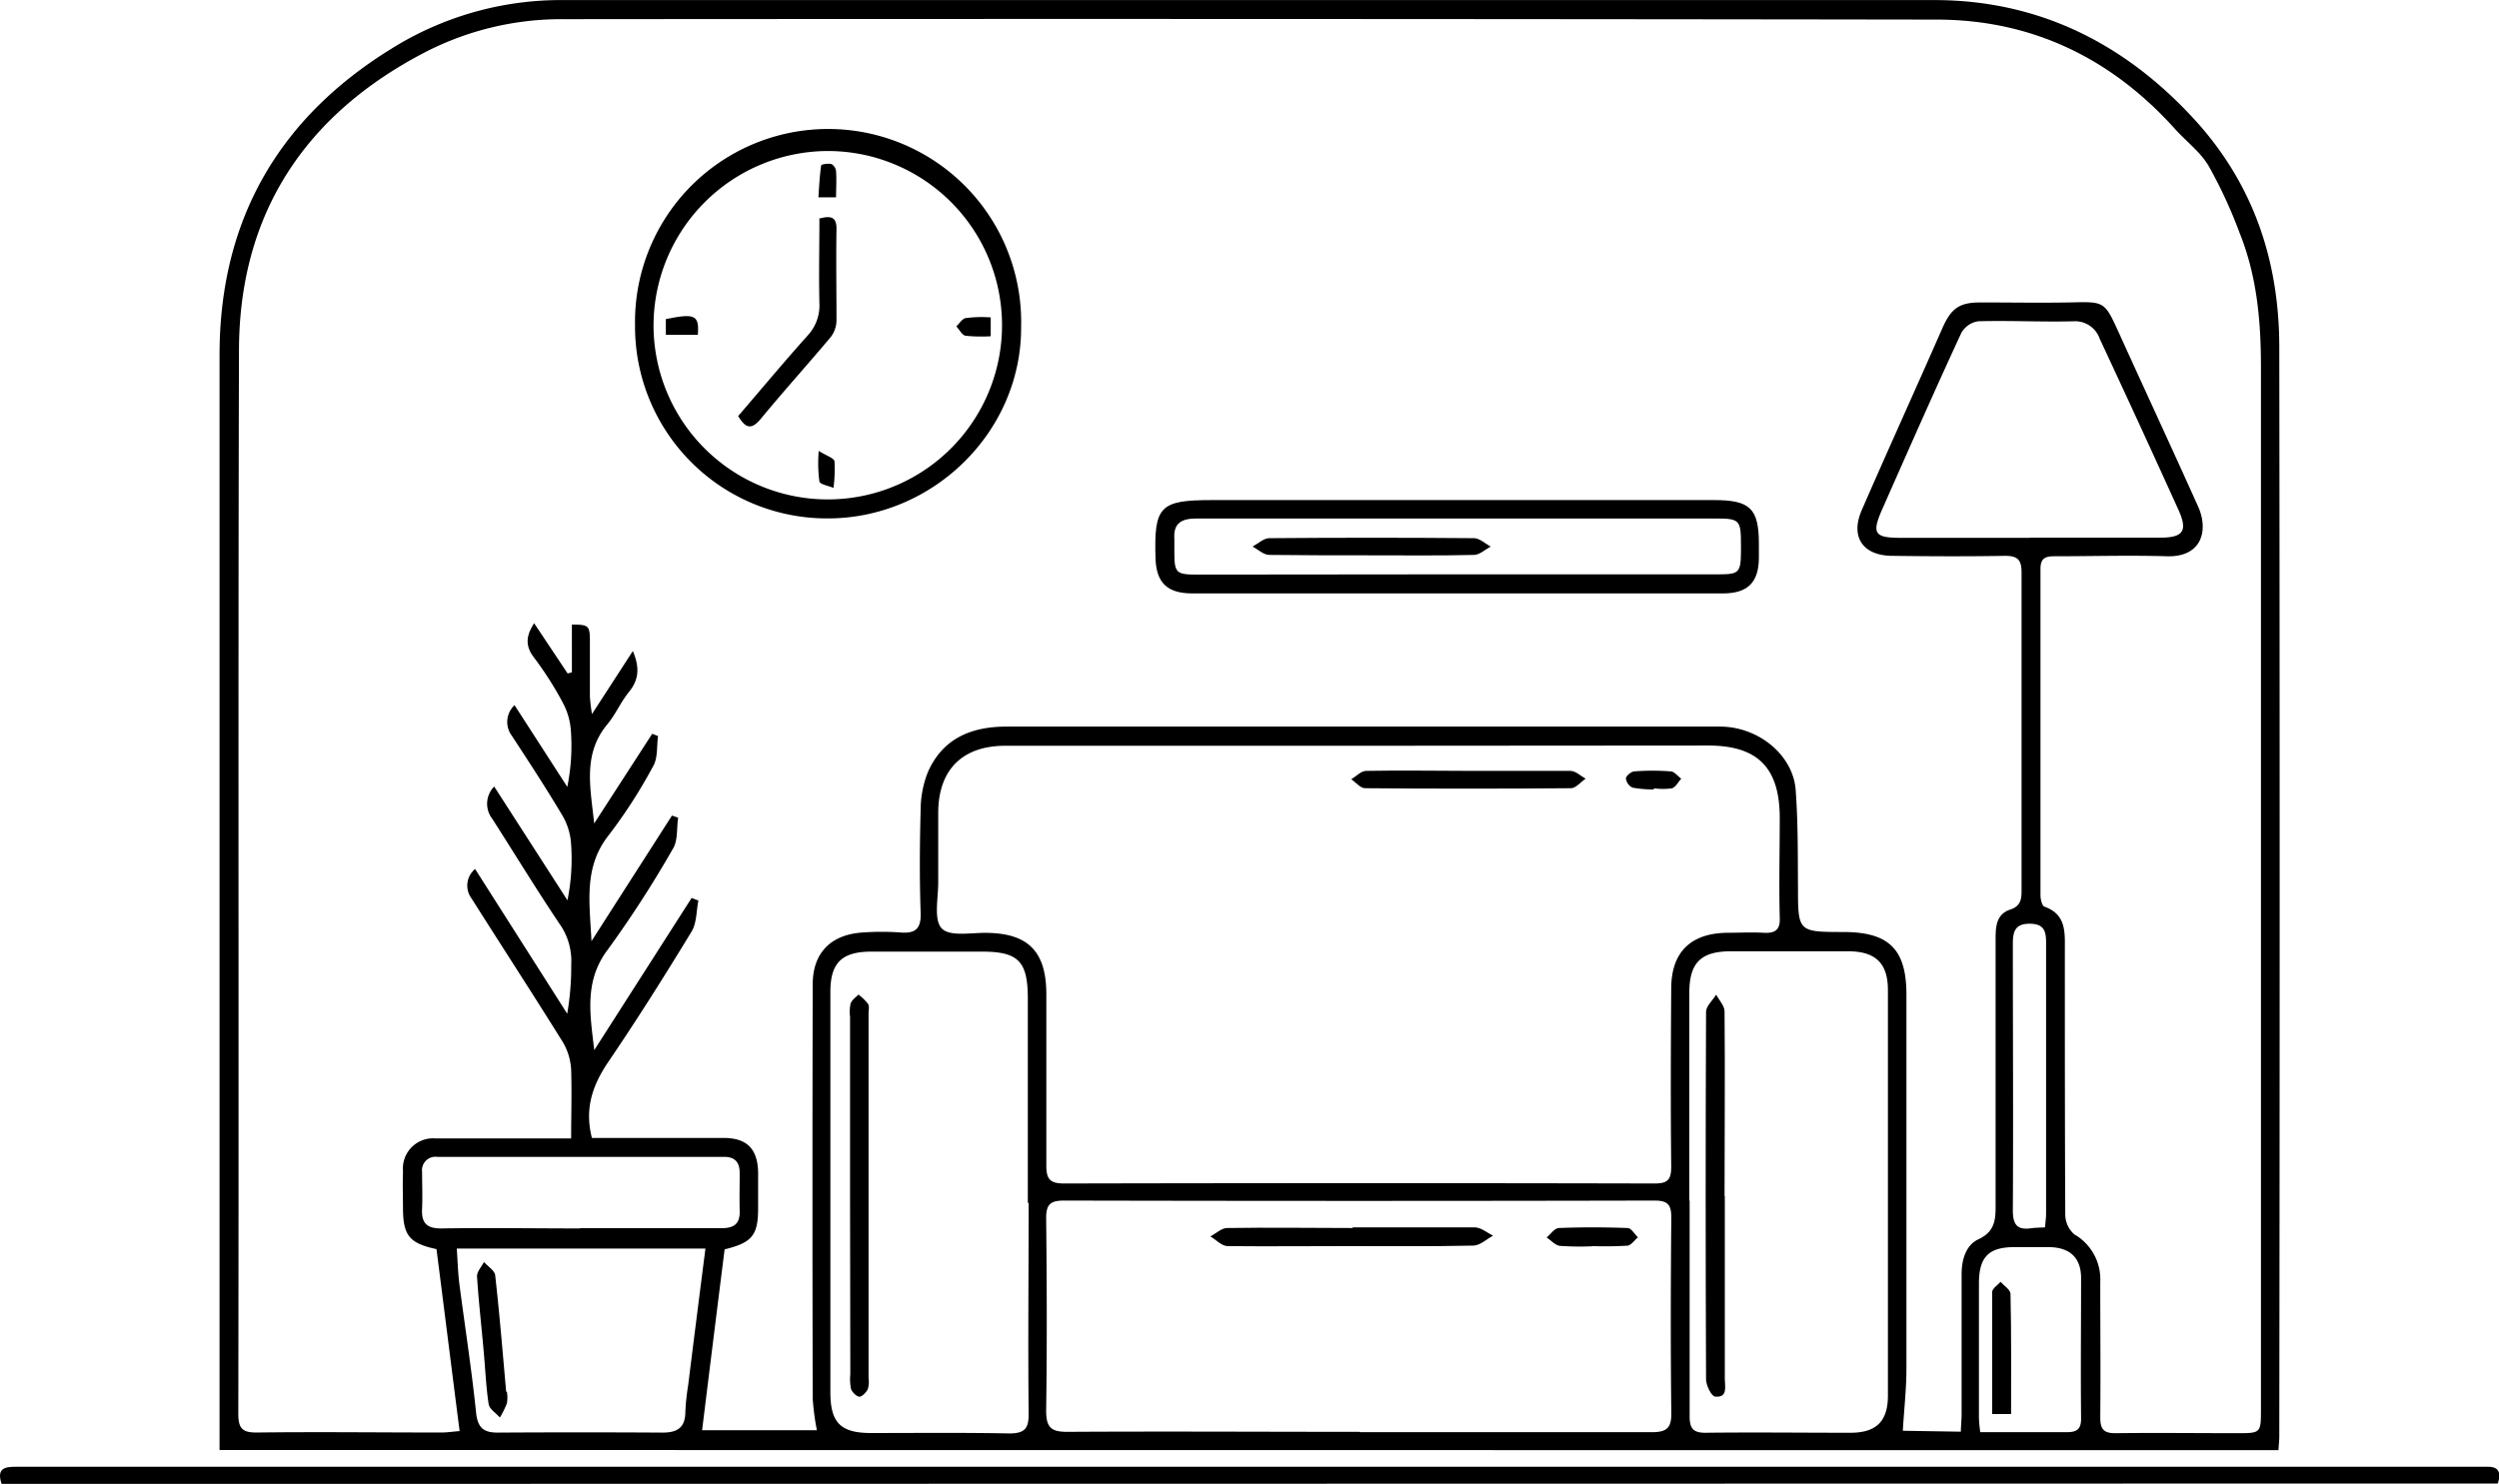 <svg xmlns="http://www.w3.org/2000/svg" xmlns:xlink="http://www.w3.org/1999/xlink" viewBox="0 0 298.45 177.26"><defs><style>.cls-1{fill:none;}.cls-2{clip-path:url(#clip-path);}</style><clipPath id="clip-path" transform="translate(-0.59 -0.59)"><rect class="cls-1" width="299.64" height="178.45"/></clipPath></defs><g id="Livello_2" data-name="Livello 2"><g id="Livello_1-2" data-name="Livello 1"><g class="cls-2"><path d="M244.82,147.21c.06-.67.13-1.18.13-1.69v-32.3c0-1.36-.22-2.26-1.91-2.28s-2.06.81-2.06,2.32c0,10.63.06,21.27,0,31.91,0,1.79.56,2.39,2.25,2.14C243.67,147.25,244.13,147.25,244.82,147.21Zm-7.76,24.47c3.57,0,7,0,10.35,0,1.23,0,1.74-.36,1.72-1.69-.06-5.58,0-11.15,0-16.72,0-2.42-1.33-3.66-3.81-3.7-1.38,0-2.76,0-4.13,0-3.07,0-4.24,1.15-4.26,4.28,0,5.38,0,10.75,0,16.12a16,16,0,0,0,.16,1.71M69.82,147.31c5.65,0,11.29,0,16.94,0,1.49,0,2.21-.52,2.17-2.05s0-3,0-4.52c0-1.21-.47-1.95-1.87-1.95q-17.11,0-34.24,0A1.61,1.61,0,0,0,51,140.6c0,1.44.06,2.89,0,4.33-.11,1.75.54,2.44,2.36,2.41,5.49-.09,11,0,16.51,0m15,2.4H55.14c.11,1.51.14,2.88.31,4.23.67,5.12,1.47,10.24,2,15.4.2,1.78.88,2.36,2.58,2.36q9.86-.06,19.7,0c1.8,0,2.7-.63,2.71-2.49a27.45,27.45,0,0,1,.33-3.13c.67-5.38,1.35-10.77,2.07-16.37M243,64.82h15.54c2.79,0,3.36-.79,2.22-3.32q-4.64-10.24-9.4-20.43a3.11,3.11,0,0,0-3.13-2.1c-3.79.1-7.6-.11-11.39,0a2.8,2.8,0,0,0-2,1.36c-3.24,7-6.38,14.12-9.51,21.21-1.21,2.76-.84,3.29,2.15,3.3q7.77,0,15.54,0m-40.64,79.12c0,8.59,0,17.19,0,25.79,0,1.39.34,2,1.86,2,5.78-.07,11.55,0,17.34,0,3.1,0,4.48-1.38,4.48-4.44q0-24.21,0-48.43c0-3.22-1.46-4.63-4.72-4.65h-14c-3.62,0-5,1.36-5,5q0,12.42,0,24.82m-79,.23v-24.4c0-4.47-1.13-5.61-5.51-5.61H104.69c-3.55,0-4.93,1.32-4.93,4.81v47.82c0,3.64,1.21,4.87,4.82,4.88,5.52,0,11-.06,16.55.05,1.85,0,2.33-.6,2.31-2.37-.09-8.4,0-16.79,0-25.18M163,171.68c11.62,0,23.25,0,34.87,0,1.82,0,2.36-.54,2.32-2.36-.09-7.75-.07-15.5,0-23.25,0-1.48-.33-2.06-2-2.06q-35.27.08-70.52,0c-1.61,0-2.15.44-2.14,2.11.08,7.68.11,15.36,0,23,0,2.06.65,2.53,2.59,2.52,11.6-.07,23.23,0,34.85,0Zm-.23-82H120.64c-5.08,0-7.94,2.83-8,7.88,0,2.82,0,5.64,0,8.47,0,1.89-.56,4.45.42,5.47s3.54.49,5.43.53c4.88.08,7,2.22,7.06,7.13,0,6.89,0,13.79,0,20.68,0,1.61.45,2.13,2.11,2.13q35.25-.08,70.52,0c1.53,0,2-.4,2-2-.08-7.09-.05-14.19,0-21.28,0-4.35,2.32-6.62,6.7-6.67,1.45,0,2.89-.08,4.34,0s2-.4,1.92-1.88c-.1-3.94,0-7.88,0-11.82,0-6-2.6-8.67-8.57-8.67Zm72,81.94c0-.64.09-1.35.09-2.06,0-5.58,0-11.16,0-16.74,0-1.8.54-3.5,2-4.18,2-.93,2.07-2.37,2.06-4.13,0-10.58,0-21.15,0-31.72,0-1.49.07-3,1.77-3.55,1.16-.39,1.34-1.15,1.33-2.25q0-19,0-38c0-1.57-.49-2-2-2-4.46.08-8.93.06-13.4,0-3.54,0-5.08-2.25-3.69-5.45,3.15-7.24,6.42-14.42,9.6-21.67,1.07-2.43,2-3.15,4.59-3.15,3.54,0,7.09.06,10.64,0,4.15-.1,4.15-.17,5.85,3.55,3.15,6.94,6.37,13.87,9.5,20.84,1.23,2.73.54,6.06-3.75,5.93-4.46-.13-8.93,0-13.4,0-1.12,0-1.68.24-1.68,1.51,0,13,0,26,0,39,0,.47.19,1.25.47,1.35,2.64.93,2.44,3.1,2.44,5.22,0,10.51,0,21,.05,31.52a3.2,3.2,0,0,0,1.07,2.4,6.2,6.2,0,0,1,3.11,5.72c0,5.39.05,10.77,0,16.16,0,1.49.49,1.91,1.93,1.88,4.79-.06,9.59,0,14.38,0,2.87,0,2.88,0,2.88-2.88q0-62.24,0-124.51c0-5.52-.49-10.88-2.55-16a56.21,56.21,0,0,0-3.67-7.95c-1-1.73-2.75-3-4.13-4.56C252.6,7.43,243.11,2.93,231.85,2.93q-81.94-.12-163.92-.05a35.52,35.52,0,0,0-16.67,4C37,14.32,29.17,26.14,29.13,42.41c-.12,42.36,0,84.7-.08,127.07,0,1.73.47,2.26,2.22,2.24,7.35-.09,14.71,0,22.06,0,.62,0,1.25-.1,2.15-.17-.95-7.43-1.85-14.62-2.76-21.74-3.15-.67-3.94-1.58-4-4.59,0-1.58-.06-3.15,0-4.73a3.6,3.6,0,0,1,3.91-3.9c1.84,0,3.68,0,5.52,0H68.8c0-2.89.09-5.57,0-8.23a7.21,7.21,0,0,0-1-3.29c-3.58-5.75-7.27-11.42-10.9-17.16a2.57,2.57,0,0,1,.43-3.51l11,17.29a32.73,32.73,0,0,0,.48-5.86,7.7,7.7,0,0,0-1.44-4.94c-2.76-4.11-5.33-8.34-8-12.5a2.93,2.93,0,0,1,.24-3.84l8.75,13.59a24.88,24.88,0,0,0,.43-6.78,7.62,7.62,0,0,0-1-3.29c-1.93-3.25-4-6.42-6.07-9.58a2.75,2.75,0,0,1,.32-3.66l6.3,9.76a24.72,24.72,0,0,0,.43-6.7,8.24,8.24,0,0,0-.93-3.29,40.66,40.66,0,0,0-3.46-5.44c-1.14-1.47-.92-2.69,0-4.12l4,6,.51-.13V75.2c1.94,0,2.12.14,2.15,1.7,0,2.3,0,4.6,0,6.9a19.58,19.58,0,0,0,.25,2.09l4.88-7.53c.84,2,.71,3.42-.44,4.86-1,1.21-1.61,2.7-2.6,3.89-3,3.58-2,7.69-1.58,11.85l6.93-10.71.7.27c-.18,1.22,0,2.63-.61,3.64a60.89,60.89,0,0,1-5.28,8.2c-3,3.79-2.3,7.94-2.06,12.66l9.61-15,.74.25c-.2,1.27,0,2.76-.66,3.77a130.81,130.81,0,0,1-7.75,12c-2.86,3.78-2.09,7.81-1.61,12l11.63-18.18.81.31c-.26,1.24-.19,2.68-.82,3.71-3.21,5.28-6.51,10.52-10,15.65-1.85,2.76-2.79,5.52-1.9,9H87c2.77,0,4.06,1.28,4.13,4.08,0,1.44,0,2.88,0,4.33,0,3.21-.72,4.1-4,4.9q-1.34,10.64-2.69,21.61H98.15a29.82,29.82,0,0,1-.5-3.81q-.06-24.72,0-49.45c0-3.82,2.22-6,6.07-6.21a31.43,31.43,0,0,1,4.34,0c1.84.16,2.56-.4,2.48-2.39-.14-4.06-.11-8.14,0-12.21a12.37,12.37,0,0,1,.87-4.57c1.78-4,5.15-5.42,9.39-5.42q40.29,0,80.58,0h4.73c4.59.06,8.62,3.46,8.93,7.54.29,3.85.25,7.73.28,11.59,0,5.4,0,5.4,5.46,5.41s7.49,2.11,7.49,7.49q0,22.35,0,44.72c0,2.39-.28,4.78-.43,7.37ZM26.81,173.81V43c0-16.58,7.48-29,21.74-37.32A38.13,38.13,0,0,1,67.91.6q81.86,0,163.7,0c12.67,0,23.1,5.36,31.5,14.75C269.88,23,272.78,32,272.8,42q.09,65.12,0,130.22c0,.45-.06.9-.1,1.61Z" transform="translate(-0.59 -0.59)"/><path d="M.78,177.86c-.62-1.87.37-2.06,1.77-2.05,7.88,0,15.76,0,23.64,0H295.46c.66,0,1.32,0,2,0,1.45-.08,1.91.56,1.44,2Z" transform="translate(-0.59 -0.59)"/><path d="M174.64,69.2h31.3c2.31,0,2.54-.24,2.57-2.61V65.8c0-3.15-.11-3.27-3.18-3.27H176.59c-11,0-22,0-33.06,0-1.74,0-2.82.46-2.69,2.42,0,.52,0,1,0,1.58,0,2.5.21,2.7,2.7,2.7Zm-.1,2.28H143c-3,0-4.33-1.26-4.41-4.23-.19-6.18.53-6.92,6.7-6.92h60c4.33,0,5.36,1,5.36,5.27v1.57c0,3-1.33,4.31-4.3,4.31Z" transform="translate(-0.59 -0.59)"/><path d="M78.64,39.44a20.81,20.81,0,1,0,20.8-20.81,20.88,20.88,0,0,0-20.8,20.81Zm-2.21,0a23.06,23.06,0,1,1,46.11.18c.07,12.6-10.61,23-23.28,22.9a22.93,22.93,0,0,1-22.83-23v-.06" transform="translate(-0.59 -0.59)"/><path d="M176.15,92.68c4,0,8,0,12,0,.61,0,1.21.61,1.81.93-.58.39-1.16,1.13-1.74,1.14q-12.31.1-24.61,0c-.55,0-1.1-.7-1.64-1.07.59-.35,1.18-1,1.77-1,4.13-.08,8.27,0,12.4,0" transform="translate(-0.59 -0.59)"/><path d="M198.09,94.9a14.44,14.44,0,0,1-2.54-.22,1.43,1.43,0,0,1-.78-1.09c0-.3.61-.82,1-.85a28.45,28.45,0,0,1,4.33,0c.45,0,.85.57,1.28.87-.37.4-.66,1-1.11,1.15a7.62,7.62,0,0,1-2.14,0Z" transform="translate(-0.59 -0.59)"/><path d="M162.12,147.21c4.86,0,9.71,0,14.58,0,.74,0,1.47.62,2.2,1-.79.42-1.57,1.18-2.36,1.18-5,.11-10.11.06-15.16.06-4.73,0-9.46.05-14.19,0-.69,0-1.37-.76-2.05-1.16.67-.34,1.34-1,2-1,5-.08,10,0,15,0" transform="translate(-0.59 -0.59)"/><path d="M190.79,149.47a34,34,0,0,1-3.91-.05c-.56-.07-1.06-.66-1.58-1,.48-.39.95-1.11,1.45-1.13,2.73-.11,5.48-.1,8.22,0,.43,0,.82.72,1.24,1.11-.44.36-.84,1-1.31,1-1.37.08-2.74.1-4.11.05" transform="translate(-0.59 -0.59)"/><path d="M102.11,143.52V122.06a4.82,4.82,0,0,1,.06-1.57c.17-.48.62-.73.94-1.09a6.1,6.1,0,0,1,1.15,1.12c.18.29.06.77.06,1.16v43.51a3.15,3.15,0,0,1-.09,1.35c-.19.38-.68.9-1,.9s-.86-.52-1-.91a5.79,5.79,0,0,1-.09-1.76Z" transform="translate(-0.59 -0.59)"/><path d="M206.58,143.46v21.85c0,.89.39,2.26-1.14,2.12-.44,0-1.09-1.33-1.1-2.05q-.09-22,0-43.91c0-.69.79-1.37,1.21-2.06.35.67,1,1.33,1,2,.07,7.38,0,14.72,0,22.08" transform="translate(-0.59 -0.59)"/><path d="M61.13,166.85a4.25,4.25,0,0,1,0,1.37,10.84,10.84,0,0,1-.84,1.71c-.46-.54-1.25-1-1.34-1.61-.33-2.13-.4-4.31-.61-6.46-.26-3-.6-5.88-.78-8.82,0-.55.54-1.13.83-1.69.46.53,1.27,1,1.34,1.59.52,4.63.9,9.28,1.31,13.91Z" transform="translate(-0.59 -0.59)"/><path d="M240.79,169.51h-2.28c0-4.92,0-9.75,0-14.58,0-.39.64-.81,1-1.21.42.47,1.19.95,1.19,1.44.11,4.7.07,9.41.07,14.35" transform="translate(-0.59 -0.59)"/><path d="M164.4,66.93c-4.07,0-8.14,0-12.21-.05-.68,0-1.34-.63-2-1,.67-.36,1.32-1,2-1q12.23-.1,24.43,0c.68,0,1.35.66,2,1-.66.35-1.32,1-2,1-4.06.1-8.13.05-12.2.05" transform="translate(-0.59 -0.59)"/><path d="M98.37,26.72c1.52-.43,2.15-.17,2.12,1.27-.06,3.61,0,7.22,0,10.83a3.33,3.33,0,0,1-.66,2c-2.76,3.29-5.64,6.48-8.37,9.79-1.12,1.36-1.83,1.16-2.71-.32,2.73-3.18,5.44-6.43,8.26-9.58a5.27,5.27,0,0,0,1.44-3.89c-.08-3.36,0-6.7,0-10.07" transform="translate(-0.59 -0.59)"/><path d="M118.91,38.46v2.3a19,19,0,0,1-3-.06c-.42-.07-.74-.73-1.11-1.12.39-.37.76-1,1.21-1a14.43,14.43,0,0,1,2.92-.07" transform="translate(-0.59 -0.59)"/><path d="M100.46,24.16H98.33c.09-1.33.15-2.58.33-3.81,0-.13.85-.27,1.24-.16a1.14,1.14,0,0,1,.54.88c.07,1,0,1.93,0,3.09" transform="translate(-0.59 -0.59)"/><path d="M80.11,40.59V38.71c3.49-.72,4-.48,3.82,1.88Z" transform="translate(-0.59 -0.59)"/><path d="M98.37,54.46c.95.59,1.82.85,1.88,1.23a17.05,17.05,0,0,1-.12,3.18c-.59-.25-1.58-.4-1.68-.76a16.74,16.74,0,0,1-.08-3.65" transform="translate(-0.59 -0.59)"/></g></g></g></svg>